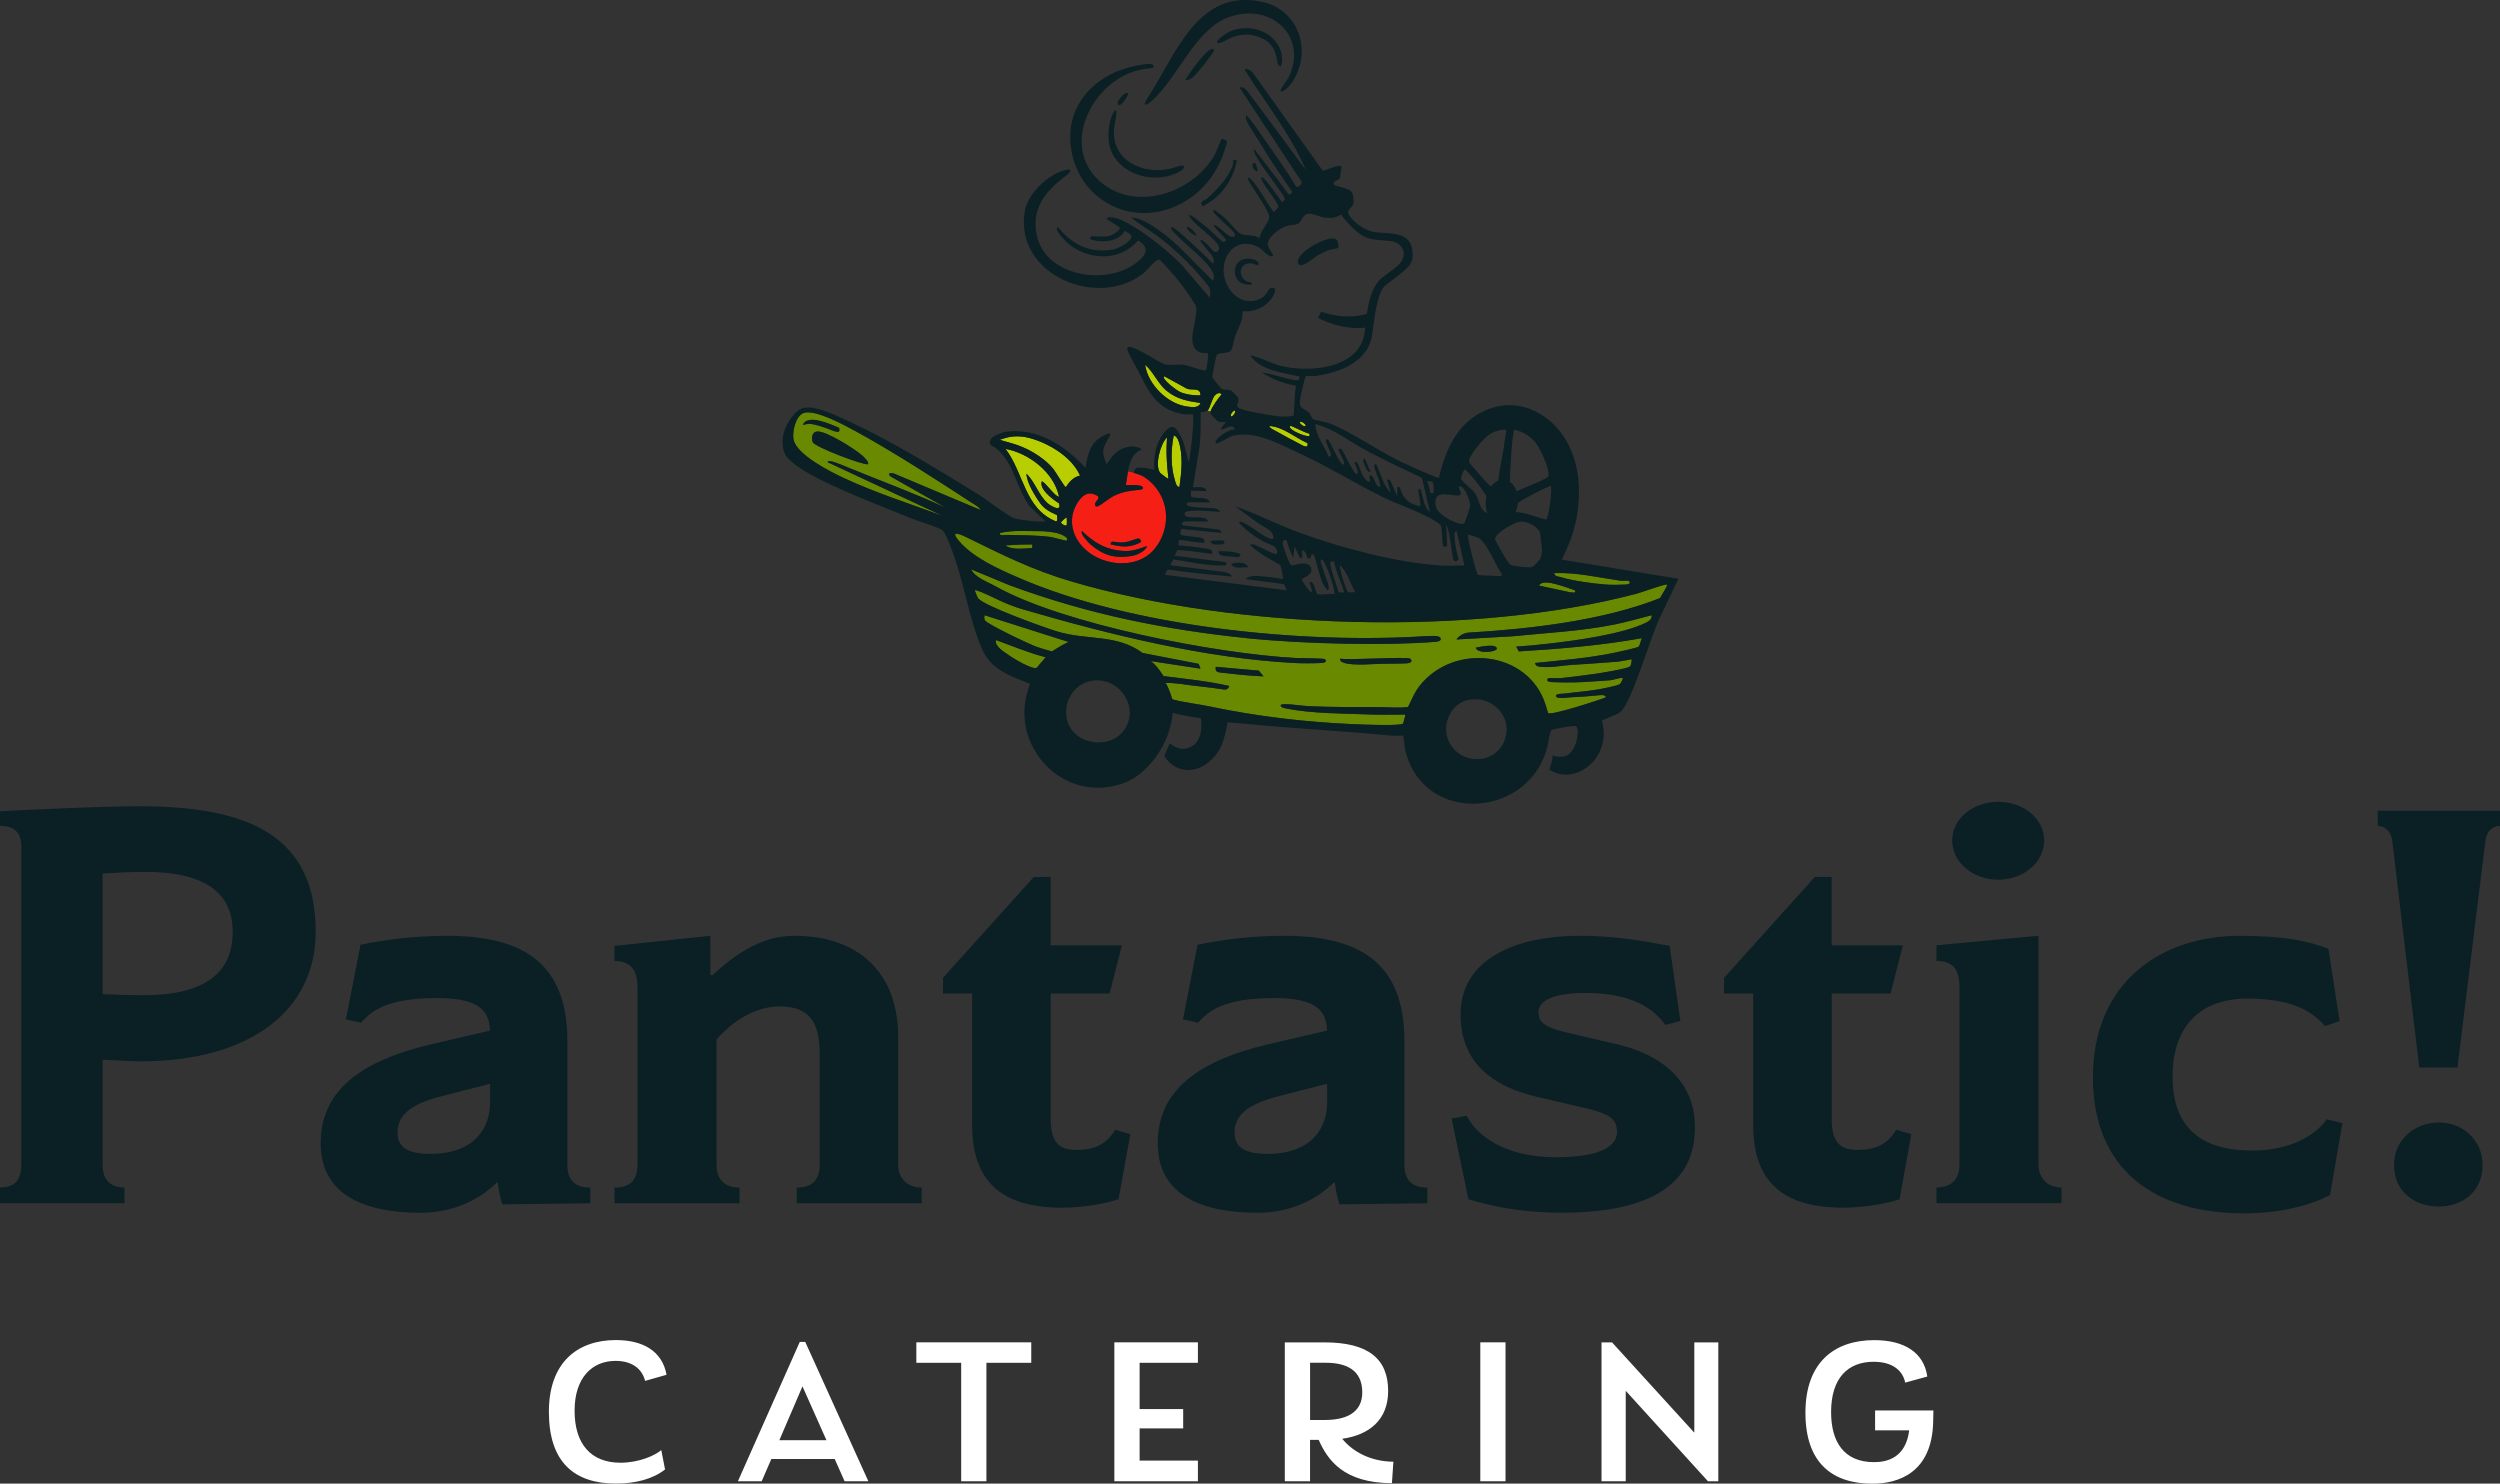 <svg xmlns="http://www.w3.org/2000/svg" id="Layer_1" viewBox="0 0 701.33 416.19"><rect x="0" y="0" width="701.33" height="416.19" fill="#333333" stroke="none"/><defs><style>.cls-1{fill:#0a2024;}.cls-2{fill:#688900;}.cls-3{fill:#fff;}.cls-4{fill:#b8ce00;}.cls-5{fill:#f51f15;}</style></defs><path class="cls-5" d="M321.07,133.84c-.97-.64-3.07-1.22-3.07-1.22,0,0,0-.02.01-.03-.51-.12-1.03-.22-1.56-.29-.23,1.31-.37,2.64-.6,3.8.88.04,4.8-.36,4.82.81.02.96-3.74.07-8.04,2.15-1.93.98-3.28,2.35-4.56,2.95-.67.31-.98-.16-.8-.8.18-.6,1.59-1.56.54-2.16-2.15-1.23-3.68-.53-5.08,1.36-1.51,2.05-2.27,4.57-1.9,7.09,1.47,10.07,16.91,14.41,23.29,6.27,4.79-6.1,4.01-15.22-3.06-19.93ZM315.21,152.16c2.1-.2,3.98-1.39,4.4-1.04.97.82.37,1.07-.61,1.48-2.63,1.08-4.74.75-7.43.13-.05-1.47,1.28-.34,3.65-.57ZM318.16,155.84c-5.56,1.1-8.79-.18-12.22-3.1-.59-.5-3.02-3.04-2.41-3.76,3.05,2.94,6.62,5.46,12.21,5.61,2.97.08,6.13-1.65,6.02-1.32-.5,1.42-3,2.45-3.6,2.57Z"></path><path class="cls-4" d="M367.34,121.63c-.87.03-5.15-2.35-5.36-2.15-.96.91,3.44,2.67,4.54,2.81,1.06.14.88.2.83-.66ZM345.36,116.8c.22.28,1.5-1.06,1.07-1.61-.22-.28-1.5,1.07-1.07,1.61ZM331.02,109.95c1.69.75,3.91,1.04,5.75.95.05-2.33-2.44-1.31-3.78-1.85l-6.41-3.51c-.87.83,3.71,4.08,4.44,4.41ZM340.8,110.9c-.79.84-1.41,3.62-1.98,4.19-.03.03-.06.05-.09.07.29.07.57.16.84.27.41-1.31,2.42-4.07,3.11-4.8-.41-.7-1.39-.25-1.88.27ZM321.22,102.32c.83,5.62,6.42,11.16,12.09,11.77,1.19.13,2.98.41,3.46-1.04-3.63-.52-6.71-1.08-9.62-3.52-2.37-1.99-3.57-5.2-5.93-7.21ZM356.08,119.48c.06.64,1.38,1.17,1.97,1.51,2.18,1.26,4.34,2.37,6.57,3.54.76.4,2.51,1.54,2.18-.22-3.57-1.56-6.66-4.51-10.72-4.83ZM366.27,119.48c.28-.22-1.06-1.5-1.61-1.07-.28.22,1.07,1.5,1.61,1.07ZM327.36,123.18l.03-.48c-1.93,1.81-3.5,8.04-1.91,9.96.2.24,2.19,1.78,2.3,1.66l-.29-2.96c-.26-2.72-.31-5.45-.13-8.17ZM329.27,122.16c-.81,4.08-.9,8.75.38,12.76.22.69.36,1.58,1.22,1.72.57-4.04,1.1-8.96-.24-12.89-.21-.6-.67-1.46-1.36-1.59ZM289.07,122.94c-3.51-.99-6.15-.5-8.61.44l3.26.93c2.15.61,4.23,1.47,6.16,2.61,2.11,1.25,4.09,2.78,5.61,4.62.64.77,3.15,5.09,3.48,5.09.26,0,1.27-2.62,4.02-3.22-2.29-5.2-8.62-8.99-13.92-10.48ZM297.63,146.56c0,.34,1.29,1.12,1.6.8.08-.08.07-2.06,0-2.14-.17-.19-1.6,1.23-1.6,1.34ZM292.26,135.03c.9.1,3.86,4.54,4.82,4.29-1.38-6.78-8.4-12.18-15.02-13.4,5.18,6.76,5.31,16.81,14.21,20.38.5-.14.33-1.44.22-1.83,0,0-3.07-1.11-4.49-3.02-1.6-2.16-4.07-6.21-4.04-8.56,2.42,2.38,3.37,6.02,5.92,8.29.84.75,4.04,2.63,3.19.03,0,0-5.8-3.53-4.82-6.17Z"></path><path class="cls-3" d="M172.7,381.77c4.43,0,7.38,2.07,8.27,5.61l6.02-1.71c-1.24-6.79-6.79-9.74-14.23-9.74-10.51,0-18.78,6.02-18.78,20.13s7.09,20.13,18.83,20.13c5.49,0,10.39-1.3,13.76-3.96l-1.06-5.43c-1.71,1.48-6.2,3.54-11.45,3.54-8.27,0-12.87-5.25-12.87-14.58s4.96-13.99,11.51-13.99ZM224.36,376.46l-17.36,39.09h6.67l2.72-6.26h17.77l2.78,6.26h6.67l-17.71-39.09h-1.53ZM218.63,404.03l6.49-15.11,6.73,15.11h-13.23ZM257.06,382.3h12.58v33.24h7.08v-33.24h12.58v-5.73h-32.24v5.73ZM312.61,415.54h23.44v-5.79h-16.35v-9.03h12.22v-5.43h-12.22v-12.99h16.35v-5.73h-23.44v38.97ZM376.55,403.62c7.56-1.06,12.87-5.32,12.87-13.4,0-9.03-5.55-13.64-17.89-13.64h-11.1v38.97h7.08v-11.63h2.42c2.48,5.55,6.85,12.1,20.55,12.16l.41-6.02c-6.73-.06-11.63-3.07-14.35-6.44ZM371.71,398.36h-4.19v-16.06h4.43c5.61,0,10.21,1.95,10.21,8.32,0,5.96-4.96,7.73-10.45,7.73ZM415.27,415.54h7.08v-38.97h-7.08v38.97ZM475.31,401.91l-23.08-25.33h-2.95v38.97h6.79v-25.39l23.08,25.39h2.89v-38.97h-6.73v25.33ZM526.02,395.65v5.61h9.57c-.95,7.5-5.9,8.92-9.86,8.92-8.38,0-12.05-5.61-12.05-14.05,0-9.68,4.84-14.11,11.93-14.11,5.55,0,8.21,2.66,8.86,5.85l6.2-1.71c-.95-6.73-6.44-10.21-14.88-10.21-11.1,0-19.31,6.14-19.31,20.37s7.68,19.9,18.78,19.9c7.08,0,16.83-2.89,17.06-17.59l.06-2.95h-16.35Z"></path><path class="cls-2" d="M282.07,153c1.53,1.3,4.74.9,6.71.81,1.04-.05.84.07.8-1.07l-3.39.05-4.12.22ZM441.89,165.65s-5.36-2.08-7.77-2.22c-1-.06-1.78-.04-2.42.84l8.84,1.91c.86-.04,1.51.41,1.34-.53ZM437.8,161.91c3.31,1.03,8.93,1.77,12.42,2.06,1.81.15,4.05.12,5.88.03.88-.04,1.51-.47.8-1.07-.12-.1-1.74.06-2.39-.03-6.14-.89-12.28-2.37-18.53-2.12.18,1.02,1.1.91,1.82,1.13ZM282.34,150.05c4,.08,8.37.08,12.3.57.83.1,4.41,1.19,4.59,1.04.7-.6-.69-1.38-1.31-1.64-1.8-.74-3.12-.79-5.42-1.02-4.02.05-8.11-.4-12.04.51-.13.93,1.23.52,1.87.53ZM277.05,174.65c3.48,2.15,9.4,4.94,13.23,6.61,1.12.49,4.8,1.49,4.8,1.49,1.06-.56,2.55-1.73,4.69-2.66l-23.6-7.51c-.11,1.11-.11,1.46.87,2.07ZM412.13,177.46c17.18-1.02,37.78-3.39,53.56-9.68.27-.66,2.27-3.47,1.94-3.79-.32-.3-7.2,2.21-8.45,2.54-46.04,12.17-112.64,10.09-158.34-3.33-11.38-3.34-19.4-7.44-29.82-12.54-2-.98-4.51-1.86-2.09,1.01,4.01,4.75,10.88,7.81,16.53,10.28,32.09,14.03,80.22,18.77,114.84,16.49.54-.04,1.81-.04,2.36-.03,1.81.01,2.1,1.45.29,1.61-12.79,1.13-37.01.7-53.06-.98-22.65-2.37-43.84-6.46-66.6-14.83l-10.87-4.5c1.16,2.36,4.51,3.45,6.79,4.73,19.04,10.73,62.19,18.96,84.11,20.14,1.27.07,8.01.08,8.31.33.71.6.08,1.03-.8,1.07-2.35.12-5.19.14-7.53.02-25.03-1.29-51.9-7.92-76.21-15.02-2.57-.75-5.07-1.74-7.48-2.91-2.84-1.38-5.84-2.72-6.12-2.47-.08.08.65,1.86.82,2.13,1.3,2.13,18.8,8.37,22.23,9.41,8.59,2.6,16.59.64,23.99,6.04l15.72,3.05.52,1.36-13.94-2.14c1.27.97,2.09,1.96,3.56,4.21,6.16.78,12.38,1.4,18.42,2.76-.27.95-.82,1.12-1.75.97-3.98-.64-7.95-.92-11.9-1.55-.83-.13-4.3-.41-4.17-.21.88,1.26,1.87,4.55,1.87,4.55,2.92.83,7.85,1.43,10.46,1.99,13.21,2.8,27.21,4.43,40.6,4.99,1.92.08,13.55.59,13.72-.26.29-1.39.76-2.44.51-2.44-3.85.06-8.29.02-9.37-.02-7.47-.29-16.79-.22-24.04-1.71-.48-.1-1.6-.27-1.46-.95.52-.66,5.79.24,7.79.32,7.21.31,12.06.23,19.16.25,2.7,0,6.49.29,8.66-.01.33-.05,1.49-3.58,3.3-5.89,9.6-12.24,30.63-9.94,35.38,5.31.22.71.65,2.18.72,2.26.63.82,14.1-3.55,16.16-4.39.12-.91-1.9-.61-2.43-.55-2.71.29-4.78.39-7.51.53-.69.04-3.72.54-4-.25-.29-.84,1.88-.73,2.41-.8,2.87-.39,6.33-.64,9.08-1.11,1.32-.22,5.53-1,6.4-1.54.29-.18.94-1.59.87-1.65-.44-.37-2.67.5-3.47.55-2.66.17-5.42.43-8.04.54-2.7.11-5.91.11-8.61-.02-.88-.04-1.51-.47-.8-1.07.14-.12,2.68.05,3.46-.03,5.47-.59,12.86-1.51,18.14-2.79.36-.09.81-.24,1.15-.38.57-.25.67-2.07.61-2.13,0,0-3.18.62-3.84.67-4.66.32-8.16.65-12.83.89-2.8.14-5.48.85-8.59.58-.84-.07-1.62-.09-1.85-1.09,7.39-.75,14.82-1.34,22.11-2.83,1.08-.22,6.43-1.4,6.88-1.7.55-.37.58-1.78,1.04-2.44-11.44,2.07-23.05,3.02-34.56,3.72l-.73-1.33c3.68-.25,5.2-.43,8.72-.81,7.39-.81,21.3-2.67,27.81-5.98.79-.4,1.61-1.03,1.45-2.04-3.5.91-6.95,1.92-10.5,2.63-9.4,1.88-18.93,2.32-28.36,3.28l-15.9.91c.83-1.15,2.13-1.85,3.55-1.94ZM342.81,188.73c-1.25-.13-1.97-.25-1.74-1.67l12.07,1.07,1.34,1.61c-5.3-.24-7.66-.6-11.66-1.01ZM394.61,186.09c-2.4.12-6.28.05-8.67.18-3.88.22-10.32.46-10.01-1.5,2.58.48,18.91-.64,19.66,0,.87.74.1,1.26-.98,1.31ZM419.89,181.96c0,1-5.52,1.53-5.89-.27.96-.21,5.89-1.25,5.89.27ZM282.63,183.55c1.26.95,7.12,4.53,8.23,3.75l2.48-2.93c-4.72-1.22-9.34-3.15-13.94-4.83-.5,1.77,2.53,3.48,3.23,4ZM237.56,131.01c9.29,3.84,18.62,7.21,27.74,11.42l-15.4-8.74c-1.27-.99.19-1.19,1.24-.7l23.96,10.09c-.42-.93-1.66-1.5-2.51-2.05-10.12-6.61-21.98-14.3-32.52-20.04-3.13-1.71-11.24-6.15-14.5-5.18-2.35.7-3.44,5.37-2.93,7.6.96,4.21,10.21,8.88,14.01,10.66,8.8,4.12,18.59,7.26,27.72,10.62l-32.17-15.02c-.1-1.05,4.1.82,5.36,1.34ZM225.23,119.22c1.28-3.26,7.93-.12,10.19.81.06.86.24,1.23-.81,1.08-.99-.14-3.87-1.65-7.01-2.16-1.02-.17-2.37.28-2.37.28ZM227.97,123.98c-.36-1.19-.18-2.82,1.28-2.93,2.51-.19,10.56,4.89,12.61,6.73.4.36,2.13,1.95,1.59,2.43-.63.56-15.07-4.83-15.49-6.22Z"></path><path class="cls-1" d="M332.48,22.41c1.54.27,2.57-1.11,3.5-2.13.77-.85,1.93-2.32,2.63-3.26.37-.5,2.28-2.84,1.91-3.18-1.46-1.37-7.27,7.4-8.04,8.58ZM313.19,31.81c.08-1.13-.4-1.05-.82-.28-1.61,2.9-1.93,8.25-.49,11.23,3.17,6.57,11.79,8.59,17.93,5.92.37-.16,3.11-1.32,2.14-2.13-.57-.48-2.42.7-5.12,1.04-7.56.95-15.26-3.26-14.24-11.91.16-1.39.5-2.39.61-3.87ZM323.1,28.31c7.24-6.33,12.03-19.95,21.57-23.48,11.39-4.2,22.16,4.8,17.05,16.51-.36.82-2.83,3.87-2.42,4.28.54.54,2.57-1.66,2.93-2.16,6.1-8.58,2.38-20.64-8.13-22.93-18.19-3.96-24.23,14.89-32.04,26.73-1.46,2.21-1.11,2.93,1.04,1.04ZM560.56,246.79c6.92,0,12.9-4.72,12.9-11.01s-5.98-10.85-12.9-10.85-12.9,4.56-12.9,10.85,5.98,11.01,12.9,11.01ZM338.66,55.67c-.41.36-.99.51-1.34.81-.85.74.08,1.34.26,1.33.19-.01,2.79-1.78,3.22-2.14,3.05-2.49,5.65-6.79,6.16-10.73-1.66-.28-.82.48-1.09,1.3-1.16,3.5-4.47,7-7.22,9.43ZM353.52,10.53c3.18,1.29,4.26,3.34,4.74,6.42.27,1.72,1.07,1.72,1.07,1.72,1-2.76-.2-5.88-2.23-7.9-.52-.51-1.09-.96-1.69-1.31-3.2-1.86-7.26-2.1-10.63-.53-.51.24-3.98,2.41-3.19,3.15.43.4,3.59-1.51,4.54-1.79,2.68-.81,4.78-.81,7.4.25ZM39.16,226.18c-10.85,0-30.51.94-39.16,1.41v4.09c3.77,0,5.98,1.73,5.98,5.66v89.34c0,4.56-2.04,6.45-5.98,6.45v4.4h34.92v-4.4c-3.93,0-6.13-2.05-6.13-6.45v-29.41c3.3.16,8.02.47,10.7.47,30.51,0,49.07-14.15,49.07-36.33,0-26.9-18.72-35.23-49.39-35.23ZM40.11,279.19c-3.77,0-8.02-.16-11.32-.31v-33.82c2.83-.16,7.08-.47,11.95-.47,15.73,0,24.54,5.19,24.54,16.83,0,10.22-6.13,17.77-25.17,17.77ZM159.17,326.69v-34.6c0-22.18-12.74-29.57-33.82-29.57-9.75,0-18.25,1.26-24.22,2.52l-4.09,20.92,4.25.95c2.67-2.99,6.76-6.92,21.23-6.92,10.85,0,14.79,2.83,14.94,9.12l-16.83,3.93c-20.61,4.88-30.67,13.69-30.67,27.68s11.48,19.5,28,19.5c9.75,0,16.99-4.09,21.39-8.49h.31c.16,2.05.79,4.56,1.26,6.13l24.69-.31v-4.4c-4.09,0-6.45-1.89-6.45-6.45ZM137.47,309.39c0,6.45-3.77,14.31-16.83,14.31-6.29,0-9.12-1.89-9.12-5.98,0-4.56,3.15-7.86,12.43-10.22l13.53-3.46v5.35ZM316.39,26.17c-.63-.64-3.51,2.28-2.68,3.22.69.77,3.09-2.8,2.68-3.22ZM251.97,326.69v-35.86c0-18.09-11.32-28.31-29.1-28.31-10.07,0-17.62,6.14-22.96,11.01h-.63v-11.01l-26.9,2.83v4.25c4.09,0,6.45,2.05,6.45,7.24v49.86c0,4.25-1.89,6.45-6.45,6.45v4.4h35.08v-4.4c-4.4,0-6.45-2.52-6.45-6.45v-35.08c4.25-4.88,10.54-9.28,17.77-9.28,8.02,0,11.17,4.09,11.17,13.37v30.99c0,4.25-2.05,6.45-6.45,6.45v4.4h35.07v-4.4c-3.77,0-6.61-2.36-6.61-6.45ZM302.3,322.6c-4.56,0-7.55-1.42-7.55-8.65v-35.23h16.52l3.46-13.53h-19.98v-19.19h-4.72l-25.48,28.31v4.4h8.18v36.96c0,15.26,7.71,23.12,25.17,23.12,6.29,0,12.74-1.26,15.89-2.36l3.3-18.25-4.25-1.26c-2.05,3.62-5.35,5.66-10.54,5.66ZM329.27,58.08c6.46-2.65,11.16-7.77,13.67-14.21.25-.64,1.29-3.74,1.26-4.04-.03-.48-1.3-1.07-1.53-.79-.31.37-1.45,3.65-2.05,4.66-6,10.16-21.19,15.61-31.17,7.91-13.57-10.47-1.97-31.59,13.11-32.42.87-.05,1.55-.43.8-1.06-.9-.76-7.82.82-10.87,2.27-7.89,3.74-12.79,10.6-12.21,19.47.97,14.7,15.24,23.86,28.98,18.22ZM335.72,66.07c-.39-.88-2.24-2.8-2.7-2.36-.53.33,1.75,2.53,2.7,2.36ZM352.32,46.01c-1.03-1.3-1.68,1.59.54,2.15-.01-.4-.43-2.01-.54-2.15ZM453.29,292.87l-14.15-3.3c-6.61-1.57-7.55-3.3-7.55-5.66,0-2.2,2.05-5.35,13.37-5.35,12.74,0,19.03,4.4,22.18,8.96l4.25-1.1-2.99-21.08c-7.55-1.41-15.73-2.83-25.32-2.83-17.14,0-33.34,6.14-33.34,22.02,0,14.47,10.07,20.45,21.24,23.12l14.15,3.3c6.45,1.57,8.49,2.99,8.49,6.61,0,3.3-3.15,7.08-17.3,7.08s-22.18-6.14-24.85-11.64l-4.25.79,4.72,22.65c6.76,2.04,15.26,3.77,26.11,3.77,25.17,0,37.44-8.18,37.44-23.91,0-14.31-11.17-20.92-22.18-23.44ZM393.99,326.69v-34.6c0-22.18-12.74-29.57-33.82-29.57-9.75,0-18.24,1.26-24.22,2.52l-4.09,20.92,4.25.95c2.67-2.99,6.76-6.92,21.23-6.92,10.85,0,14.79,2.83,14.94,9.12l-16.83,3.93c-20.6,4.88-30.67,13.69-30.67,27.68s11.48,19.5,28,19.5c9.75,0,16.99-4.09,21.39-8.49h.31c.16,2.05.79,4.56,1.26,6.13l24.69-.31v-4.4c-4.09,0-6.45-1.89-6.45-6.45ZM372.29,309.39c0,6.45-3.77,14.31-16.83,14.31-6.29,0-9.12-1.89-9.12-5.98,0-4.56,3.15-7.86,12.43-10.22l13.53-3.46v5.35ZM384.46,132.36l-1.6-3.75c-.5,0-.59.67.05,2.12.57,1.3.85,1.75,1.56,1.63ZM319.61,151.12c-.42-.35-2.3.83-4.4,1.04-2.36.23-3.7-.9-3.65.57,2.69.62,4.81.95,7.43-.13.98-.4,1.59-.66.61-1.48ZM305.94,152.73c3.43,2.92,6.66,4.2,12.22,3.1.6-.12,3.1-1.14,3.6-2.57.12-.33-3.05,1.4-6.02,1.32-5.59-.15-9.16-2.67-12.21-5.61-.61.72,1.82,3.26,2.41,3.76ZM684.18,314.89c-6.61,0-12.58,4.72-12.58,11.95,0,7.71,6.14,11.64,12.58,11.64s12.27-4.09,12.27-11.64c0-7.08-5.66-11.95-12.27-11.95ZM329.03,199.94c2.07.69,5.72,1.25,7.85,1.56,0,0,.88,4.28-1.45,6.99-.97,1.13-2.91,1.81-4.31,1.51-1.81-.38-2.92-1.5-2.92-1.5-.13.14-1.53,3.38-1.56,3.57,0,0,1.74,3.53,6.13,3.91,4.35.38,8.46-3.29,10.01-7.11.52-1.29,1.5-4.69,1.54-6.24,0,0,4.57.36,5.62.47,13.34,1.33,26.86,1.91,40.18,3.26.74.08,3.5-.01,3.5-.01.14.17.46,3.6.67,4.42,5.47,21.3,35.76,18.47,39.98-2.13.27-1.31.52-3.55.99-3.84.56-.35,6.6-1.36,6.86-1.13,1.25,1.1.03,8.35-3.74,8.58-1.08.07-1.72.1-2.78-.32-.3,2.56-.98,3.94-.98,3.94,5.34,3.58,12.09.05,14.36-5.45,1.27-3.07,1.02-5.89.42-8.17-.1-.38,4.31-1.65,5.34-2.64,3.05-2.92,8.13-20.16,10.48-25.45l5.63-11.8-32.71-5.37,1.16-2.51c1.49-3.24,2.6-6.65,3.14-10.17.97-6.34.68-12.82-2.05-18.79-4.1-8.97-13.94-14.63-23.54-10.46-7.76,3.37-11,10.38-13.01,18.11-.17.66.3.91-.83.77-3.5-1.43-7.02-2.95-10.42-4.61-6.32-3.08-13.23-8.04-19.51-10.52-1.27-.5-4.25-.93-4.68-1.22-.43-.28-.71-1.35-1.3-1.92-1.27-1.22-2.69-.79-2.42-3.43.08-.8,1.38-6.47,1.63-6.7.21-.2,2.13.05,2.88-.07,5.13-.81,10.8-2.54,13.95-6.96,1.56-2.18,1.8-4.47,1.99-6.03,1.09-8.91,2.25-11.54,3.86-12.73,1.16-.86,4.6-3.28,6.13-5.01,1.26-1.42,1.29-3.04,1.13-4.35-.68-5.63-6.29-4.73-10.3-5.23-2.74-.34-5.13-2.16-6.3-3.36-3.12-3.2-.24-2.97.03-4.84.13-.89-.05-2.39-.52-3.15-.63-1.02-4.41-1.54-4.86-1.95-.92-.83,1.45-1.59,1.52-1.69.07-.1.51-3.18.51-3.3,0-1.24-4.99,1.22-5.27,1.01l-19.53-27.4c-.56-.78-1.5-1.19-2.45-1.06,4.77,7.75,13.47,18.91,17.2,28.24,0,0-12.44-16.95-16.13-21.81-1.51-1.99-2.36-1.2-2.36-1.2l17.4,26.41c0,.67-.74,1.42-1.52,1.38-2.69-4.54-5.97-9.1-9-13.41-1.53-2.18-3.18-4.82-5.04-6.72-.74,1.29,2.06,4.79,3.29,6.86,2.95,4.97,6.22,9.85,9.56,14.58.03.29-.47.84-.89.88,0,0-.43-.51-1.13-1.52-1.2-1.73-8.7-11.42-8.7-11.42-.06,1.37,1,2.79,1.7,3.93,1.34,2.17,6.57,8.82,7.02,10.16.02.07-.52.97-.81.9-.21-.05-5.19-7.63-5.77-6.94-.73.87,4.81,7.02,4.72,8.32-.01.19-1.15,1.33-1.24,1.33-.63.01-5.37-9.15-7.24-9.65-.16.88.46,1.41.85,2.1,1.05,1.84,4.95,7.28,5.07,8.92.12,1.56-2.7,4.18-2.71,6.14-1.47-1.22-4.07-.7-5.37-1.33-.93-.46-3.38-3.58-4.54-4.57-.34-.29-2.83-2.28-2.95-2.14-.51.56.74,1.51,1.07,1.88,1.07,1.22,4.3,3.8,4.82,4.83.45.88-.58.99-1.27.73-.96-.36-4.07-3.66-4.63-3.14-.22.21,3.14,3.64,3.42,3.99.29.36-.56.96-1.09.53-.89-.72-2.72-2.59-3.81-3.52-.74-.63-2.39-1.92-3.18-2.52-.78-.59-1.84-1.61-2.32-1.17,1.15,2.35,7.82,6.64,8.41,8.67.26.89-.3,1.78-1.17,1.52-.67-.2-3.17-3.98-4.03-3.21-.21.18,3.15,3.92,3.43,4.49.26.53.66,1.6.05,1.94-.85-.98-11.02-10.76-11.53-10.19-.5.56.74,1.51,1.07,1.88,2.83,3.21,8.63,7.18,10.45,10.75.33.64.59,1.84.01,2.39-1.34-1.35-2.69-2.67-4.03-4.02-2.97-2.98-5.93-6.23-9.38-8.86-2.53-1.93-6.21-4.69-9.39-4.82,2.09,1.93,5.02,3.48,7.27,5.17,3.91,2.93,8.03,6.71,11.25,10.37.52.59,3.32,3.86,3.39,4.12.26.88.32,1.97.08,2.87l-7.76-9.13c-3.91-4.06-13.55-11.97-18.88-13.3-.56-.14-1.97-.37-2.32.17.47.72,3.76,2.23,3.75,2.68-.01.65-2.08,2.28-4.03,2.4-.88.05-3.8-.17-4.01.01-.71.6-.06.89.8,1.07,2.94.61,7,.26,8.58-2.68.75.49,2.19.89,1.88,1.87-.42,1.3-3.8,3.15-5.2,3.38-6.57,1.11-11.36-1.42-15.44-6.32-.77.44.37,1.86.8,2.42,5.2,6.77,15.94,8.12,21.73,1.34,1.26.81,3.4,2.38,1.09,4.84-7.86,8.4-27.08,5.94-29.55-6.43-1.51-7.59,2.67-12.4,8.18-16.54,2.46-1.85,1.05-2.15-1.29-1.29-4.35,1.59-9.43,6.52-10.23,11.22-3.02,17.75,20.48,27.7,33.41,17.32.87-.7,3.4-3.93,4.24-3.74.54.12,4.98,5.24,5.68,6.15.94,1.21,4.42,5.99,4.74,7.07.41,1.37-.86,6.1-1.01,7.93-.19,2.34.11,4.26,2.55,5,.56.17,1.63.02,1.75.12.21.17-.28,4.48-.53,4.82-.26.35-5.17-1.47-6.2-1.58-1.7-.19-3.61.23-5.23-.13-1.73-.38-9.37-5.86-10.55-4.73-.48.46,1.12,3.24,3.11,6.81,2.95,6.02,5.38,10.8,12.74,11.93.63.1,2.29-.07,2.39.03.62.6-.57,11.6-1.08,13.41l-1.17-4.45c-.37-1.4-.92-2.74-1.7-3.95-.91-1.42-1.82-2.29-3.57-.46-2.66,2.77-3.61,7.29-3.2,11.01-1.64-.44-3.32-.77-5.04-.56-.2.02-.78,1.15-.85,1.33,0,0-.01.03-.01.03,0,0,2.1.58,3.07,1.22,7.07,4.71,7.85,13.83,3.06,19.93-6.38,8.14-21.82,3.81-23.29-6.27-.37-2.52.39-5.05,1.9-7.09,1.4-1.9,2.93-2.59,5.08-1.36,1.05.6-.37,1.56-.54,2.16-.19.64.12,1.11.8.8,1.28-.6,2.64-1.97,4.56-2.95,4.3-2.08,8.06-1.19,8.04-2.15-.02-1.16-3.95-.76-4.82-.81.23-1.17.37-2.49.6-3.8.4-2.24,1.08-4.44,2.99-5.76.47-.32,1.56-.28.17-.9-.88-.39-1.89-.46-2.9-.31-1.98.3-3.72,1.48-4.91,3.1l-1.31,1.78c-.91-2.16-1.38-3.46-.43-5.48.95-2.02,1.85-2.87,1.22-3.1-.41-.15-2.43,1.01-2.92,1.36-2.72,1.96-3.3,5.15-3.78,8.29-5.7-6.13-13.32-11.31-22.23-10.17-1.09.14-3.83,1.15-4.33,2.1-.96,1.81.69,1.87,1.63,2.69,5.13,4.54,5.33,10.7,9.15,16.06l4.52,4.32c-.97,0-1.95.06-2.92-.03-1.37-.12-5.11-.49-6.05-.92-2.42-1.12-6.93-4.81-9.62-6.47-10.82-6.67-22.7-14.01-34.13-19.5-2.81-1.35-8.12-3.91-10.95-4.6-3.4-.83-5.13-.72-7.36,2.06-2.28,2.85-3.64,7.1-2.03,10.55,1.22,2.62,7.27,5.9,9.94,7.22,7.88,3.91,17.35,7.53,25.58,10.89,1.84.75,7.97,2.51,8.84,3.49.99,1.12,2.65,5.82,3.23,7.5,2.77,8.04,4.21,17.46,7.5,25.21,2.67,6.3,7.77,7.8,13.68,10.19-6.82,16.68,9.05,34.19,26.42,27.76,5.77-2.13,10.85-8.75,12.61-14.74.95-3.24.95-4.97.95-4.97ZM422.34,206.92c-2.37,8.13-13.63,7.96-16.25.11-1.5-4.49,1.3-9.91,6.15-10.75,6.22-1.07,11.89,4.49,10.1,10.64ZM454.52,162.89c.64.09,2.26-.07,2.39.03.72.6.08,1.03-.8,1.07-1.83.09-4.06.12-5.88-.03-3.5-.28-9.11-1.03-12.42-2.06-.71-.22-1.64-.11-1.82-1.13,6.25-.25,12.39,1.23,18.53,2.12ZM441.89,165.65c.16.94-.48.49-1.34.53l-8.84-1.91c.64-.88,1.42-.89,2.42-.84,2.41.14,7.77,2.22,7.77,2.22ZM433.84,145.76c-2.88-.58-5.62-2.03-8.67-2.13.3-.7.52-1.49.62-2.33,0-.03,0-.06,0-.09,0,0,0,0,0-.01.83-.83,5.14-3.05,6.48-3.71.46-.23,2.77-1.2,2.77-1.2.33.83-.08,6.41-1.2,9.48ZM423.63,133.13c.27-4.2.31-8.46,1.1-12.58,2.3.34,4.75,1.92,6.15,3.77,1.23,1.63,4.03,7.45,3.45,9.31-.22.71-6.43,3.04-8.88,4.18-.39-1.14-1.04-2.06-1.86-2.63,0-.83.02-1.68.04-2.06ZM426.19,146.38c2.08-.32,5.48,1.26,5.95,3.49.03,2.46.96,4.39-.02,6.76-.25.61-1.81,2.27-2.38,2.44-.92.28-5.4-.24-6.11-.7-.47-.3-4.1-6.4-4.21-7.08-.25-1.52,5.2-4.68,6.77-4.92ZM419.89,161.59c-1.14-.13-5.12-.14-5.31-.32-.42-.39-3.12-10.8-2.72-11.22.17-.18,2.63.71,3.06.96,1.83,1.02,4.3,6.37,5.41,8.53.59,1.15,2.17,2.34-.44,2.05ZM417.77,121.91c1.31-.88,3.24-1.43,4.81-1.36-.52,3.88-1,6.88-1.75,10.72-.11.56-.34,2.26-.55,3.56-.75.32-1.42.9-1.99,1.66-1.34-.94-6.19-6.83-6.19-6.83-.28-1.74,4.28-6.83,5.68-7.76ZM410.94,131.72c.11-.08,1.68,1.61,1.99,1.96.79.9,3.47,4.35,3.87,5.24.07.16.13.33.18.5-.06.27-.12.54-.16.82-.16,1.36.02,2.64.43,3.73-2.32-.97-2.14-3.72-3.55-5.71-.9-1.27-3.11-2.66-3.76-3.77-.26-.44.52-2.45.99-2.78ZM409.71,138.79c.41-.4-.61-2.07-.54-2.14,1.37-1.33,3.25,3.89,3.26,5.09,0,.66-1.39,4.75-1.68,5.06-.9.93-7.33-2.06-7.91-4.62-1.35-5.96,5.75-2.29,6.87-3.39ZM401.94,135.19c.17.4.32,2.34.26,3.07-1.23.32-.95-.27-1.18-1.2-.16-.65-.37-1.46-.72-1.99.26-.22,1.62.06,1.65.13ZM383.6,126.56c5.01,2.65,10.19,5.06,15.3,7.49l2.23,9.57c-1.75-1.36-1.9-4.45-2.68-6.43-.92-.14-.47.89-.4,1.46.13.95.42,2.1.4,3.36-2.59-.47-4.16-1.51-5.23-3.8-.48-1.03-.25-1.77-1.21-1.56l-.08,2.52-1.89-4.39-.96-.33,1.06,3.81c-2.01-2.06-2.87-5.38-4.03-8.04-1.03-.09-.45,1.08-.3,1.64.42,1.58,1.41,3.09,1.37,4.8-1.55-.27-1.49-2.75-2.41-3.22-1.55-.78.57,2.39-1.07,1.6-.41-.2-.98-.99-1.27-1.42-.59-.88-1.46-3.68-1.69-3.94-.04-.04-.76-.06-.8-.02-.13.11,1.39,2.54.8,3.24-.76.91-3.83-6.62-4.56-6.97-1.13-.16-.68.27-.33,1.15.26.66,1.52,2.69,1.14,3.14-.89,1.05-3.81-6.68-4.56-6.97-1.27-.42.49,2.79.71,3.36.18.48.71,1.48-.43,1.46-1.18-3.04-3.56-5.72-3.75-9.12,5.45,1.44,9.8,5.05,14.64,7.61ZM367.34,121.63c.05.86.23.8-.83.66-1.1-.15-5.49-1.9-4.54-2.81.21-.2,4.49,2.17,5.36,2.15ZM364.62,124.54c-2.23-1.17-4.39-2.28-6.57-3.54-.59-.34-1.91-.87-1.97-1.51,4.07.32,7.16,3.27,10.72,4.83.33,1.77-1.42.62-2.18.22ZM364.66,118.41c.54-.44,1.89.85,1.61,1.07-.54.44-1.89-.85-1.61-1.07ZM341.3,99.61c.56-.87,3.42-.23,4.09-1.37.53-.92.7-2.88,1.16-4.11.82-2.2,2.22-4.23,2.03-6.82,3.25.33,6.43-1.08,8.28-3.78.7-1.01,1.72-3.38-.51-2.65-.55.18-1.08,1.95-2.22,2.61-7.02,4.07-13.49-5.33-9.79-11.93,1.98-3.53,5.93-4.02,9.24-1.87.78.51,2.62,2.88,3.57,2.06.18-.16-1.66-2.58-1.53-3.4.32-2.1,3.35-4.27,5.26-4.93,1.06-.37,2.48-.17,3.43-.75,1.03-.63,1.08-3.26,3.74-2.63,2.27.54,2.98,1.34,6.01,1.02,1.28-.14,2.15-1.02,2.21-.88.28.62,1.3,1.7,1.77,2.23,4.81,5.47,7.01,4.65,11.92,5.19,3.97.44,5.11,4.34,2.25,6.84-.83.73-2.57,2.03-4.54,3.5-2.09,1.57-3.47,5.13-4.24,10.08-4.05,1.29-8.82.82-12.84-.59,0,0-.84,1.77-.84,1.77,4.12,2.07,8.6,3.18,13.22,2.72-.02.26-.05.51-.07.77-.95,10.69-15.33,11.98-23.62,9.94-2.93-.72-5.62-2.43-8.56-2.97,2.82,4.3,9.19,4.9,13.83,5.95.04,1.05-.48,1.15-1.23,1.04-3.11-.48-6.29-1.78-9.37-2.16,2.48,1.59,5.23,2.74,8.11,3.4l1.55.35c-.51,1.29-.48,8.08-.79,8.34-.13.11-1.73.44-3.98.21-1.86-.19-9.9-1.42-11.34-2.37-1.11-.74.41-1.71-.23-2.96-.1-.19-1.7-1.79-1.89-1.88-.87-.42-1.86-.09-2.7-.51-.19-.09-2.56-3.09-2.6-3.3-.06-.31,1.07-5.87,1.24-6.13ZM345.36,116.8c-.44-.54.85-1.89,1.07-1.61.44.54-.85,1.89-1.07,1.61ZM326.59,105.54l6.41,3.51c1.34.54,3.83-.49,3.78,1.85-1.83.09-4.06-.2-5.75-.95-.73-.32-5.31-3.57-4.44-4.41ZM333.32,114.09c-5.67-.61-11.26-6.14-12.09-11.77,2.36,2,3.57,5.22,5.93,7.21,2.9,2.44,5.99,3,9.62,3.52-.47,1.45-2.27,1.17-3.46,1.04ZM329.27,122.16c.69.12,1.16.98,1.36,1.59,1.34,3.94.81,8.85.24,12.89-.87-.14-1-1.03-1.22-1.72-1.28-4.01-1.19-8.67-.38-12.76ZM325.48,132.66c-1.58-1.92-.02-8.15,1.91-9.96l-.03.48c-.18,2.72-.13,5.46.13,8.17l.29,2.96c-.1.13-2.1-1.42-2.3-1.66ZM327.56,159.76c6.08.9,11.89,1.42,18.06,2,0,0-.34-1.05-2.34-1.32l-14.99-1.88.86-1.61c4.25.58,9.83,1.91,14.6,1.67.89-.75-.06-.97-.81-1.05-4.37-.46-9.07-1.24-13.46-1.63.31-.44.8-1.64.8-1.64,2.02.03,5.76.54,9.72,1.1.34-1.12-.61-1.36-1.45-1.49-2.23-.35-5.67-.76-7.94-.93.06-.43.04-1.45.16-1.48.71-.14,5.84.98,7.08.69.44-1.25-1.18-1.37-2-1.48-.93-.12-4.68-.52-4.69-.72-.04-.61.05-1.34.32-1.6l11.2,1.12c-.24-1.08-1.04-.96-1.86-1.08-2.93-.45-6.27-.62-9.19-1.09-.04-1.14.49-1.01,1.54-1.06,2.05-.1,3.72.09,5.77.01-.62-2.28-7.41.02-6.51-2.47.41-1.13,9.73-.21,9.73-.21.11-.73-1.43-1.01-1.9-1.05-1.06-.11-6.84-.14-7.22-.83-.64-1.16,1.41-.79,2.39-.78,1.35.02,2.7-.05,4.05-.02-.63-1.79-4.28-.89-5.36-1.61-.07-.04-.06-1.55,0-1.6.24-.21,3.49.15,4.29,0-.3-1.76-3.47-.79-3.75-1.07l1.63-9.9c.71-3.79.52-11.09.52-11.09.16-.14,1.36-.04,1.95-.49.03-.02.07-.04.09-.07.57-.56,1.19-3.35,1.98-4.19.49-.52,1.46-.97,1.88-.27-.69.73-2.7,3.49-3.11,4.8-.06.2-.09.38-.06.5.05.25,1.8,2.07,2.09,2.22.78.39,2.06.18,2.15.26.26.21-1.64,1.53-1.07,2.14.17.19,3.32-2.19,3.75,0-1.28-.6-6.35,2.84-5.36,3.76.45.42,3.74-1.81,4.66-2.04,6.36-1.63,13.52,2.46,19.31,5.16,7.82,3.64,15.12,8.2,22.85,12.01,4.5,2.22,11.05,4.3,15.04,6.95.5.33,1.18.74,1.34,1.34.25.89.29,5.13.61,5.56.03.04,1.14.19,1.07-.27l-.27-5.63c.94.83,1.55,7.78,1.92,9.34.24.99,1.13.87,1.56.05-.52-1.52-.92-3.75-1.08-5.35-.05-.53-.36-2.55.55-2.43l2.15,9.65c-2.04-.11-4.15.15-6.19.02-12.67-.78-28.11-4.88-40.08-9.26-6.11-2.23-11.95-5.29-18.08-7.39l6.17,4.51c2.17,1.46,4.14,2.1,4.55,3.81.18.73-.06,1.02-.79.79-1.91-.59-4.49-2.81-6.34-3.85-.55-.31-2-1.38-2.51-.71,1.85,2.16,4.2,3.71,6.6,5.2.84.52,3.09,1.23,3.48,1.61.28.27,1.12,1.79.44,2.09-1.65-.34-3.6-1.62-5.32-2.31-.53-.21-1.62-.88-1.99-.16,1.73,1.52,4.03,3.08,6.05,4.14.61.32,1.64,1.09,2.27,1.24.2.05.74,2.74.81,3.19.12.82.07.93-.74.74-1.1-.26-4.53-.59-6.64-.78-1.12-.1-2.23.22-3.13.9l10.7,1.43c.31.14.54,1.06.88,1.72l-34.21-4.34.86-1.5ZM367.88,166.14c-.27.33-2.67-3.27-2.67-3.49,0-.57,3.18-1.27,2.63-3.15-.79-2.71-4.71-.73-5.54-.9-.6-.12-2.34-5.2-2.46-6.14-.15-1.16.9-1.03,1.07-.8,0,0,.92,2.95,1.88,4.83l.4-3.18,1.52,3.3.62-.29s-.02-1.07-.13-1.98c1.22.11,1.35,1.81,1.61,2.15.19.25.98.37,1.07-.74-.02-.73.66-.12.8.21.93,2.12,1.47,7.37,3.76,9.65.64-.36.19-1.6.02-2.17-.3-1.05-2.34-5.86-1.9-6.41.87-1.08,4.22,8.62,3.75,9.65-1-.21-4.27.32-4.78-.05-.42-.3-.92-4.24-2.2-3.16-.1.09,1.05,2.06.53,2.68ZM373.24,158.36c-.13-1.06.19-.84,1.07-.8-.18,1.38,3.01,8.27,2.68,8.58-.06.06-1.44.28-1.6-.34-.59-2.34-1.87-5.22-2.15-7.44ZM375.93,158.63c2.11,1.85,2.81,5.15,4.29,7.51-.59-.1-1.73.2-2.09-.05-.41-.29-2.45-6.36-2.2-7.45ZM280.46,123.39c2.46-.94,5.1-1.43,8.61-.44,5.3,1.49,11.63,5.28,13.92,10.48-2.75.6-3.76,3.22-4.02,3.22-.34,0-2.85-4.32-3.48-5.09-1.52-1.84-3.5-3.37-5.61-4.62-1.93-1.14-4.01-1.99-6.16-2.61l-3.26-.93ZM299.23,147.37c-.31.31-1.6-.47-1.6-.8,0-.11,1.43-1.53,1.6-1.34.07.08.08,2.07,0,2.14ZM282.07,125.92c6.62,1.23,13.63,6.62,15.02,13.4-.97.25-3.92-4.18-4.82-4.29-.98,2.64,4.82,6.17,4.82,6.17.85,2.6-2.34.72-3.19-.03-2.55-2.27-3.5-5.91-5.92-8.29-.03,2.35,2.44,6.39,4.04,8.56,1.42,1.91,4.49,3.02,4.49,3.02.11.39.28,1.69-.22,1.83-8.9-3.57-9.04-13.61-14.21-20.38ZM292.5,149.01c2.3.22,3.62.27,5.42,1.02.62.26,2.01,1.04,1.31,1.64-.18.15-3.75-.94-4.59-1.04-3.94-.48-8.31-.49-12.3-.57-.65-.01-2,.4-1.87-.53,3.93-.91,8.01-.46,12.04-.51ZM288.78,153.8c-1.97.1-5.18.49-6.71-.81l4.12-.22,3.39-.05c.04,1.14.24,1.02-.8,1.07ZM249.9,133.69l15.4,8.74c-9.12-4.21-18.45-7.58-27.74-11.42-1.26-.52-5.47-2.39-5.36-1.34l32.17,15.02c-9.13-3.36-18.92-6.5-27.72-10.62-3.8-1.78-13.05-6.44-14.01-10.66-.51-2.22.59-6.9,2.93-7.6,3.26-.97,11.37,3.47,14.5,5.18,10.54,5.74,22.4,13.43,32.52,20.04.85.55,2.09,1.12,2.51,2.05l-23.96-10.09c-1.05-.48-2.51-.28-1.24.7ZM290.86,187.3c-1.1.78-6.97-2.8-8.23-3.75-.7-.53-3.73-2.23-3.23-4,4.6,1.68,9.22,3.61,13.94,4.83l-2.48,2.93ZM290.28,181.26c-3.83-1.67-9.76-4.46-13.23-6.61-.98-.61-.98-.97-.87-2.07l23.6,7.51c-2.14.93-3.63,2.1-4.69,2.66,0,0-3.68-1-4.8-1.49ZM314.5,205.8c-3.23,3.37-9.54,3.22-12.86.04-5.13-4.9-2.16-13.97,4.97-14.91,7.93-1.05,13.86,8.65,7.9,14.87ZM326.4,189.66c-1.47-2.25-2.3-3.24-3.56-4.21l13.94,2.14-.52-1.36-15.72-3.05c-7.4-5.41-15.4-3.44-23.99-6.04-3.43-1.04-20.93-7.28-22.23-9.41-.17-.27-.9-2.05-.82-2.13.28-.26,3.27,1.08,6.12,2.47,2.41,1.17,4.91,2.16,7.48,2.91,24.31,7.1,51.18,13.74,76.21,15.02,2.34.12,5.19.1,7.53-.02.88-.04,1.51-.47.8-1.07-.3-.25-7.03-.26-8.31-.33-21.91-1.18-65.07-9.41-84.11-20.14-2.28-1.29-5.64-2.37-6.79-4.73l10.87,4.5c22.77,8.37,43.96,12.46,66.6,14.83,16.05,1.68,40.26,2.11,53.06.98,1.81-.16,1.52-1.59-.29-1.61-.55,0-1.82,0-2.36.03-34.63,2.27-82.75-2.46-114.84-16.49-5.65-2.47-12.52-5.53-16.53-10.28-2.42-2.88.08-1.99,2.09-1.01,10.43,5.1,18.44,9.2,29.82,12.54,45.71,13.42,112.3,15.51,158.34,3.33,1.25-.33,8.13-2.84,8.45-2.54.33.32-1.67,3.13-1.94,3.79-15.79,6.29-36.39,8.66-53.56,9.68-1.41.08-2.71.79-3.55,1.94l15.9-.91c9.43-.97,18.96-1.4,28.36-3.28,3.56-.71,7.01-1.73,10.5-2.63.16,1.01-.65,1.63-1.45,2.04-6.51,3.31-20.42,5.17-27.81,5.98-3.52.39-5.04.56-8.72.81l.73,1.33c11.51-.7,23.13-1.66,34.56-3.72-.46.66-.5,2.07-1.04,2.44-.45.3-5.79,1.48-6.88,1.7-7.29,1.49-14.72,2.07-22.11,2.83.23,1,1.01,1.02,1.85,1.09,3.1.27,5.78-.43,8.59-.58,4.67-.24,8.17-.57,12.83-.89.66-.05,3.84-.67,3.84-.67.06.06-.04,1.88-.61,2.13-.33.15-.79.3-1.15.38-5.27,1.28-12.67,2.2-18.14,2.79-.78.08-3.31-.09-3.46.03-.71.6-.08,1.03.8,1.07,2.7.13,5.91.14,8.61.02,2.62-.11,5.38-.37,8.04-.54.8-.05,3.03-.92,3.47-.55.07.06-.58,1.47-.87,1.65-.88.54-5.08,1.32-6.4,1.54-2.75.47-6.21.72-9.08,1.11-.53.07-2.71-.04-2.41.8.28.78,3.31.28,4,.25,2.73-.14,4.8-.25,7.51-.53.53-.06,2.55-.36,2.43.55-2.06.84-15.52,5.21-16.16,4.39-.07-.09-.49-1.55-.72-2.26-4.75-15.26-25.78-17.55-35.38-5.31-1.81,2.31-2.96,5.85-3.3,5.89-2.18.31-5.97.02-8.66.01-7.1-.02-11.95.06-19.16-.25-2-.09-7.27-.99-7.79-.32-.15.68.98.86,1.46.95,7.25,1.49,16.57,1.42,24.04,1.71,1.08.04,5.52.08,9.37.02.25,0-.23,1.05-.51,2.44-.17.85-11.8.34-13.72.26-13.38-.55-27.39-2.19-40.6-4.99-2.61-.55-7.54-1.16-10.46-1.99,0,0-.99-3.29-1.87-4.55-.13-.19,3.34.08,4.17.21,3.95.62,7.92.9,11.9,1.55.93.15,1.47-.02,1.75-.97-6.04-1.36-12.26-1.98-18.42-2.76ZM667.04,227.44v4.25c2.05,0,3.78,1.57,4.09,4.4l7.55,63.39h10.7l7.86-63.54c.31-2.83,2.05-4.25,4.09-4.25v-4.25h-34.29ZM571.88,326.53v-64.02l-28.63,2.67v4.4c4.09,0,6.45,1.89,6.45,7.24v49.7c0,4.4-2.36,6.6-6.45,6.6v4.4h35.07v-4.4c-3.62,0-6.45-2.2-6.45-6.6ZM631.65,322.76c-14.16,0-22.18-6.45-22.18-20.76s8.02-21.86,20.92-21.86c11.17,0,17.46,2.67,21.86,7.71l4.09-1.41-3.15-20.29c-5.82-2.2-12.43-3.62-24.85-3.62-22.49,0-41.21,13.37-41.21,39.64s17.62,38.22,42.47,38.22c11.01,0,19.98-2.83,24.06-5.19l3.46-20.13-4.4-1.1c-3.15,4.56-10.22,8.81-21.08,8.81ZM521.4,322.6c-4.56,0-7.55-1.42-7.55-8.65v-35.23h16.52l3.46-13.53h-19.98v-19.19h-4.72l-25.48,28.31v4.4h8.18v36.96c0,15.26,7.71,23.12,25.17,23.12,6.29,0,12.74-1.26,15.89-2.36l3.3-18.25-4.25-1.26c-2.04,3.62-5.35,5.66-10.54,5.66ZM350.18,159.17c-.78-1.84-3.32-1.27-4.83-1.07.78,1.84,3.29.85,4.83,1.07ZM343.21,151.66c-.14-.12-3.24-.15-3.75.27.76,1.03,1.84.87,2.95.81.87-.05,1.53-.45.8-1.07ZM348.04,155.42c-2.08-.75-4.04-.82-6.22-.81,0,1.12.81,1.27,1.64,1.37.96.12,1.99.17,2.98.27.88.09,1.27.3,1.6-.83ZM346.66,74.74c-.92,2.81.76,5.55,4.59,5.05-.1-.94-1.22-.36-2.17-1.31-1.89-1.89-1.03-4.79,1.91-4.61.76.04,1.8.64,1.86.57,1.49-1.61-4.99-3.38-6.2.31ZM369.65,71.65c.88-.5,1.96-1.02,2.9-1.39.73-.28,2.71-.59,2.82-.67.17-.12.21-2.33-.85-2.62-2.67-.76-10.95,4.01-10.41,6.65.48,2.36,4.52-1.4,5.53-1.97ZM419.89,181.96c0-1.51-4.94-.48-5.89-.27.38,1.8,5.9,1.26,5.89.27ZM235.42,120.02c-2.26-.92-8.91-4.06-10.19-.81,0,0,1.35-.44,2.37-.28,3.14.51,6.02,2.02,7.01,2.16,1.05.15.87-.22.81-1.08ZM353.13,188.13l-12.07-1.07c-.23,1.42.49,1.54,1.74,1.67,4,.41,6.36.77,11.66,1.01l-1.34-1.61ZM385.94,186.27c2.39-.14,6.27-.07,8.67-.18,1.07-.05,1.85-.58.98-1.31-.75-.64-17.08.48-19.66,0-.31,1.96,6.14,1.72,10.01,1.5ZM241.86,127.78c-2.06-1.83-10.1-6.92-12.61-6.73-1.46.11-1.64,1.74-1.28,2.93.42,1.39,14.87,6.78,15.49,6.22.53-.48-1.2-2.07-1.59-2.43Z"></path></svg>
